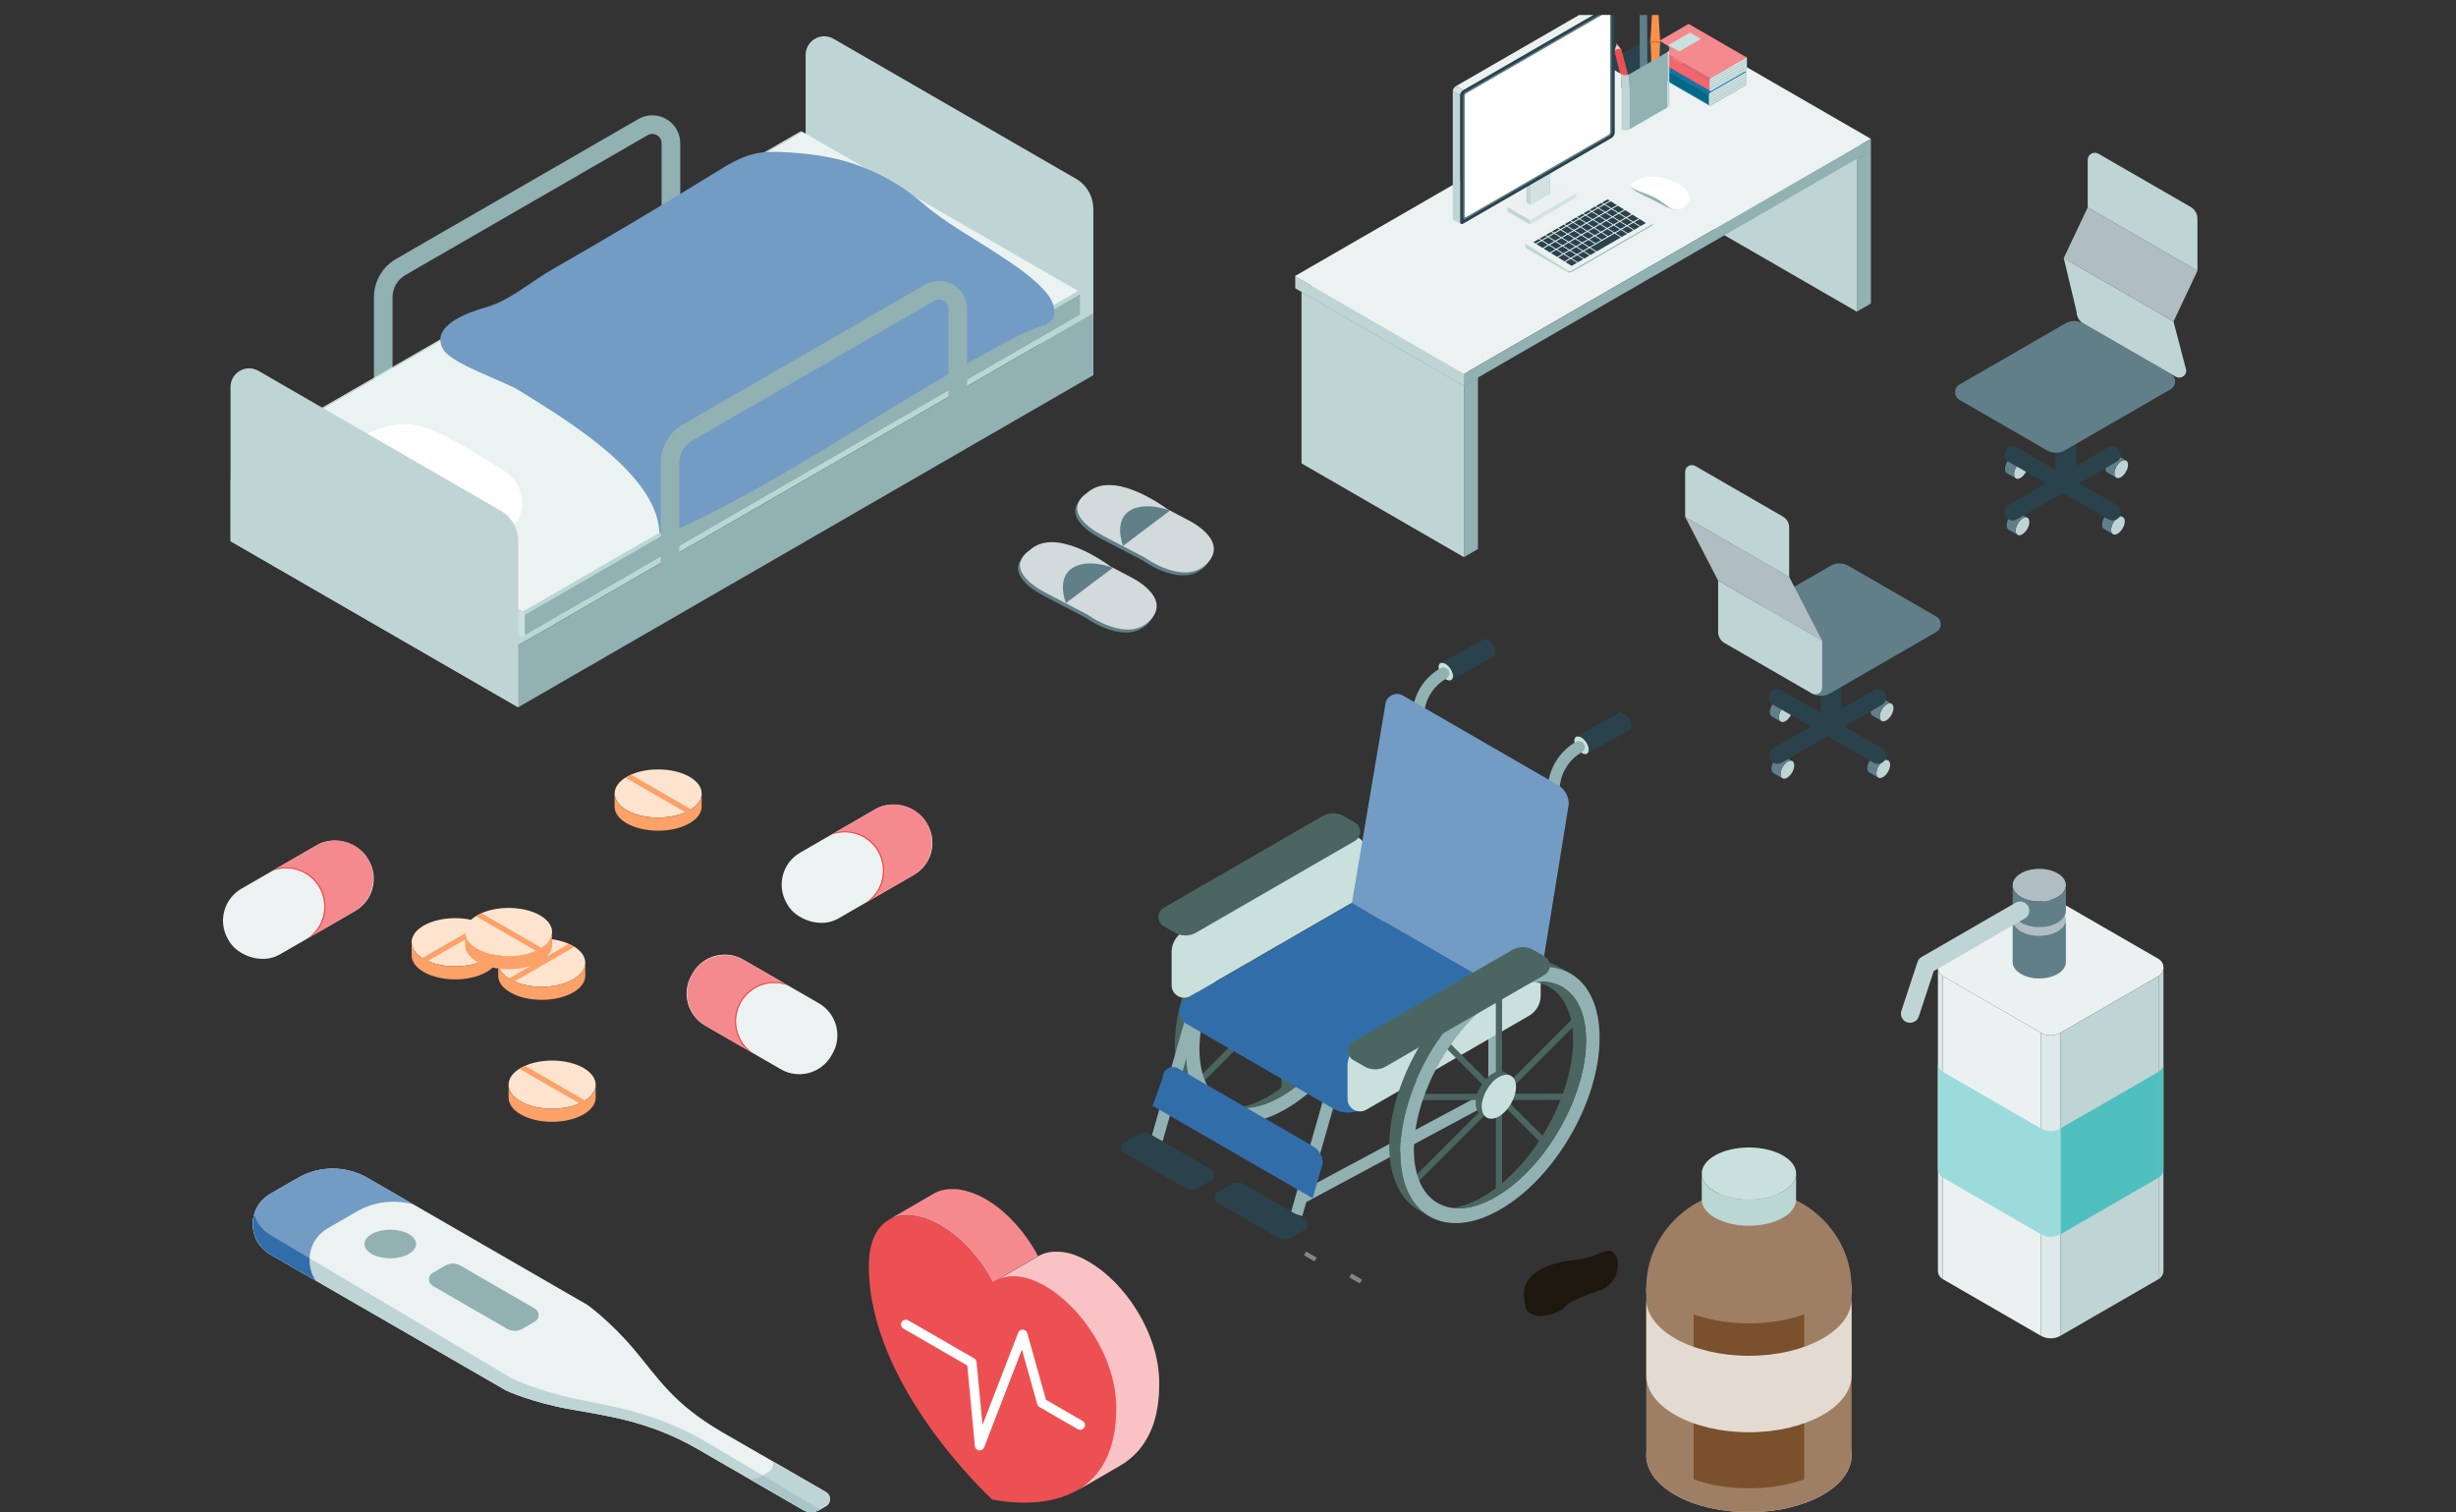 <?xml version="1.0" encoding="UTF-8"?><svg id="_レイヤー_2" xmlns="http://www.w3.org/2000/svg" width="466" height="286.9" xmlns:xlink="http://www.w3.org/1999/xlink" viewBox="0 0 466 286.9"><rect x="0" y="0" width="466" height="286.9" fill="#333333" stroke="none"/><defs><style>.cls-1{fill:none;}.cls-2{clip-path:url(#clippath);}.cls-3{fill:#f9c3c5;}.cls-4{fill:#f58a8e;}.cls-5{fill:#006786;}.cls-6{fill:#0369b1;}.cls-7{fill:#ebf3f2;}.cls-8{fill:#ebf1f1;}.cls-9{fill:#f2666c;}.cls-10{fill:#e3dad2;}.cls-11{fill:#fee4ce;}.cls-12{fill:#fff;}.cls-13{fill:#ecf2f2;}.cls-14{fill:#fca167;}.cls-15{fill:#ed5053;}.cls-16{fill:#ef444a;}.cls-17{fill:#e66200;}.cls-18{fill:#fc904b;}.cls-19{fill:#91b1b3;}.cls-20{fill:#729cc4;}.cls-21{fill:#848484;}.cls-22{fill:#9cdbdc;}.cls-23{fill:#9e7f64;}.cls-24{fill:#8cbcb5;}.cls-25{fill:#316ea9;}.cls-26{fill:#bad7d3;}.cls-27{fill:#d2dadc;}.cls-28{fill:#a8c7c1;}.cls-29{fill:#b0bec3;}.cls-30{fill:#bfd4d5;}.cls-31{fill:#a9c5c7;}.cls-32{fill:#dcebe9;}.cls-33{fill:#cae0dd;}.cls-34{fill:#d3e1e2;}.cls-35{fill:#e1d7d0;}.cls-36{fill:#dee9e9;}.cls-37{fill:#17786a;}.cls-38{fill:#1e170e;}.cls-39{fill:#2a424b;}.cls-40{fill:#4b6561;}.cls-41{fill:#617f88;}.cls-42{fill:#5da196;}.cls-43{fill:#4fbfc0;}.cls-44{fill:#7b502c;}</style><clipPath id="clippath"><rect class="cls-1" x="0" y="2.84" width="466" height="284"/></clipPath></defs><g id="_デザイン"><path class="cls-38" d="m289.16,246.17c.21,1.71.39,2,.48,2.4,0,0,1.11,1.36,3.16,1.11,2.04-.24,3.72-1.25,3.98-1.61.9-1.32,5.56-2.84,6.87-3.27,1.3-.43,2.4-1.73,2.74-2.39.49-.99,1.18-3.45-.37-4.83-1.1-.99-3.45,1.09-6.39,1.36-7.43.66-10.92,3.44-10.47,7.23Z"/><rect class="cls-21" x="248.2" y="237.22" width=".84" height="2.3" transform="translate(-82.02 334.86) rotate(-60.06)"/><rect class="cls-21" x="256.81" y="241.43" width=".84" height="2.3" transform="translate(-81.42 344.22) rotate(-60.03)"/><g class="cls-2"><g><path class="cls-19" d="m72.72,82.87c-.98,0-1.77-.79-1.77-1.77v-24.7c0-2.99,1.61-5.78,4.2-7.27l45.97-26.54c1.66-.96,3.64-.96,5.3,0,1.66.96,2.65,2.68,2.65,4.59v22.4c0,.98-.79,1.77-1.77,1.77s-1.77-.79-1.77-1.77v-22.4c0-.92-.62-1.38-.88-1.53-.27-.15-.97-.46-1.77,0l-45.97,26.54c-1.5.87-2.43,2.48-2.43,4.21v24.7c0,.98-.79,1.77-1.77,1.77Z"/><path class="cls-30" d="m207.44,39.64c0-2.37-1.26-4.56-3.31-5.74l-45.97-26.54c-2.36-1.36-5.3.34-5.3,3.06v29.25l54.59,31.52v-31.55Z"/><g><polygon class="cls-26" points="43.76 90.93 98.32 122.43 207.44 59.43 152.88 27.93 43.76 90.93"/><polygon class="cls-19" points="98.32 122.43 207.44 59.43 207.44 71.19 98.32 134.19 98.32 122.43"/><polygon class="cls-33" points="43.76 90.93 98.32 122.43 98.32 134.19 43.76 102.69 43.76 90.93"/></g><g><path class="cls-33" d="m99.22,116.02l-52.34-30.22c-.26-.15-.59.04-.59.34v3.9c0,.26.14.5.37.63l52.34,30.22c.26.15.59-.04.59-.34v-3.9c0-.26-.14-.5-.37-.63Z"/><path class="cls-32" d="m46.88,85.79l105.33-60.81c-.13-.07-.28-.07-.39,0l-105.33,60.81c.11-.07.26-.07.39,0Z"/><polygon class="cls-19" points="99.58 116.64 204.91 55.83 204.91 59.73 99.58 120.54 99.58 116.64"/><path class="cls-26" d="m99.58,120.54c0,.15-.08.27-.2.34l105.33-60.81c.12-.07.2-.19.2-.34l-105.33,60.81"/><path class="cls-26" d="m99.58,116.64l105.33-60.81c0-.26-.14-.5-.37-.63l-105.33,60.82c.23.12.37.37.37.63Z"/><polygon class="cls-7" points="204.54 55.2 99.22 116.01 46.88 85.79 152.21 24.98 204.54 55.2"/></g><path class="cls-20" d="m113.65,84.36c6.1,4.91,11.3,10.71,11.45,16.75,1.71.11,3.03-.51,4.6-1.24,13.08-6.1,25.31-13.8,37.61-21.32,6.21-3.8,12.45-7.56,18.84-11.06,3.1-1.7,6.24-3.51,9.49-4.92,2.23-.97,5.03-.94,4.31-4.33-.3-1.4-1.23-2.57-2.22-3.6-2.35-2.42-5.18-4.31-8-6.17-4.87-3.23-10.39-6.18-14.79-10.02-3.76-3.28-8.36-5.84-13.15-7.43-3.93-1.31-8.08-1.84-12.21-2.11-2.18-.14-4.4-.21-6.53.29-2.61.62-4.93,2.05-7.21,3.46-10.27,6.33-20.65,12.5-31.13,18.5-4.01,2.3-7.85,5.77-12.32,7.08-3.37.98-10.82,3.44-8.34,7.98,1.54,2.82,11.54,6.04,14.52,7.9,3.95,2.48,9.85,6.03,15.08,10.24Z"/><path class="cls-19" d="m127.14,114.28c-.98,0-1.77-.79-1.77-1.77v-24.7c0-2.99,1.61-5.78,4.2-7.27l45.97-26.54c1.66-.96,3.64-.96,5.3,0,1.66.96,2.65,2.68,2.65,4.59v22.4c0,.98-.79,1.77-1.77,1.77s-1.77-.79-1.77-1.77v-22.4c0-.92-.62-1.38-.88-1.53-.27-.15-.97-.46-1.77,0l-45.97,26.54c-1.5.87-2.43,2.48-2.43,4.21v24.7c0,.98-.79,1.77-1.77,1.77Z"/><path class="cls-12" d="m81.42,103.37c-3.27-1.55-6.54-3.09-9.74-4.8-2.58-1.38-5.46-2.83-6.84-5.53-.28-.54-.53-1.1-.68-1.68-1.76-6.72,7.92-11.27,13.22-10.89,3.29.23,6.31,1.8,9.19,3.41,3,1.67,5.95,3.46,8.85,5.29,2.31,1.46,3.57,3.65,3.64,6.42.08,3.39-3.06,5.93-5.67,7.66-1.21.8-2.49,1.54-3.9,1.89-2.75.69-5.63-.61-8.07-1.76Z"/><path class="cls-30" d="m98.32,102.64c0-2.37-1.26-4.56-3.31-5.74l-45.97-26.54c-2.36-1.36-5.3.34-5.3,3.06v29.25l54.59,31.52v-31.55Z"/></g><g><g><path class="cls-41" d="m214.23,110.09l-3.86-2.03c-1.83-1.34-10.68-7.39-15.35-3.12h0c-.23.15-.44.32-.64.5-3.2,2.99.57,5.99,3.71,7.63l7.88,4.11s7.86,5.76,12.09.85c3.08-3.57-1.44-6.7-3.83-7.95Z"/><path class="cls-27" d="m214.6,109.52l-3.86-2.03c-1.83-1.34-10.68-7.39-15.35-3.12h0c-.23.15-.44.32-.64.5-3.2,2.99.57,5.99,3.71,7.63l7.88,4.11s7.86,5.76,12.09.85c3.08-3.57-1.44-6.7-3.83-7.95Z"/><path class="cls-41" d="m202.24,114.42s-1.84-4.59,1.15-6.6c2.99-2.01,7.76-.1,7.76-.1"/></g><g><path class="cls-41" d="m225.08,99.24l-3.86-2.03c-1.83-1.34-10.68-7.39-15.35-3.12h0c-.23.15-.44.32-.64.5-3.2,2.99.57,5.99,3.71,7.63l7.88,4.11s7.86,5.76,12.09.85c3.08-3.57-1.44-6.7-3.83-7.95Z"/><path class="cls-27" d="m225.45,98.68l-3.86-2.03c-1.83-1.34-10.68-7.39-15.35-3.12h0c-.23.15-.44.32-.64.5-3.2,2.99.57,5.99,3.71,7.63l7.88,4.11s7.86,5.76,12.09.85c3.08-3.57-1.44-6.7-3.83-7.95Z"/><path class="cls-41" d="m213.09,103.57s-1.84-4.59,1.15-6.6c2.99-2.01,7.76-.1,7.76-.1"/></g></g><g><path class="cls-4" d="m179.75,233.37c.06.04.12.09.18.13.15.11.3.21.46.33.09.07.18.14.27.2.13.1.25.19.38.3.1.08.21.17.31.25.11.09.23.19.34.29.12.11.25.22.37.33.1.09.2.18.3.27.17.16.35.33.52.49.07.06.13.12.2.19.03.03.06.06.08.08.17.17.33.34.5.52.04.05.09.09.13.14.15.16.29.32.44.49.05.06.11.12.16.18.19.22.39.45.58.68.03.03.05.07.08.1.16.19.31.39.47.59.06.07.11.15.17.22.13.17.26.35.39.53.05.07.1.14.15.21.17.24.35.49.52.75.01.02.03.04.04.06.16.23.31.47.46.71.05.08.1.16.15.24.12.19.24.39.35.59.05.08.1.16.14.24.16.27.31.55.46.83l8.61-5c-.15-.28-.31-.56-.46-.83-.05-.08-.09-.16-.14-.24-.12-.2-.23-.4-.35-.59-.05-.08-.1-.16-.15-.24-.15-.24-.3-.48-.46-.71-.01-.02-.03-.04-.04-.06-.17-.25-.34-.5-.52-.75-.05-.07-.1-.14-.15-.21-.13-.18-.26-.35-.39-.53-.06-.07-.11-.15-.17-.22-.16-.2-.31-.4-.47-.59-.03-.03-.05-.07-.08-.1,0,0-.01-.01-.02-.02-.19-.23-.37-.45-.56-.66-.05-.06-.11-.12-.16-.18-.11-.13-.23-.26-.34-.38-.03-.03-.06-.07-.1-.1-.04-.05-.09-.1-.13-.14-.17-.18-.33-.35-.5-.52-.03-.03-.06-.06-.08-.09-.01-.01-.02-.02-.03-.03-.05-.05-.11-.1-.16-.15-.17-.17-.35-.33-.52-.5-.02-.02-.05-.04-.07-.07-.08-.07-.16-.14-.23-.21-.12-.11-.25-.22-.37-.33-.03-.03-.06-.05-.09-.08-.08-.07-.17-.14-.25-.21-.1-.09-.21-.17-.31-.25-.03-.02-.06-.05-.08-.07-.1-.08-.2-.15-.3-.23-.09-.07-.18-.14-.27-.2-.02-.02-.04-.03-.06-.05-.13-.1-.26-.19-.39-.28-.06-.04-.12-.09-.19-.13,0,0-.02-.01-.03-.02-.2-.13-.39-.27-.59-.39,0,0-.01,0-.02-.01-.04-.03-.09-.05-.13-.08-.14-.09-.28-.18-.43-.26-.04-.03-.09-.05-.13-.08-.15-.09-.29-.17-.44-.25-.05-.02-.09-.05-.14-.07-.08-.04-.16-.08-.24-.12-.07-.03-.13-.07-.2-.1-.07-.03-.14-.06-.21-.1-.08-.04-.16-.08-.24-.11-.04-.02-.08-.04-.13-.06-.1-.04-.19-.08-.29-.12-.07-.03-.14-.06-.21-.09-.02,0-.04-.02-.07-.03-.15-.06-.31-.12-.46-.17-.03-.01-.07-.03-.1-.04,0,0,0,0-.01,0-.19-.07-.39-.13-.58-.19-.01,0-.02,0-.03,0-.06-.02-.13-.04-.19-.05-.12-.03-.24-.07-.35-.1-.02,0-.05-.01-.07-.02-.09-.02-.17-.04-.26-.06-.09-.02-.18-.04-.27-.06-.03,0-.06,0-.1-.02-.09-.02-.19-.03-.28-.05-.08-.01-.15-.03-.23-.04-.04,0-.07,0-.11-.01-.11-.01-.21-.02-.32-.03-.07,0-.14-.02-.21-.02-.03,0-.06,0-.1,0-.12,0-.24,0-.37-.01-.07,0-.13,0-.2,0-.04,0-.07,0-.11,0-.03,0-.07,0-.1,0-.16,0-.33.01-.49.03-.01,0-.02,0-.03,0-.03,0-.05,0-.08,0-.15.02-.3.04-.45.06-.04,0-.08.01-.12.02-.03,0-.06,0-.09.02-.1.02-.2.05-.31.07-.05.01-.09.02-.14.03-.16.04-.33.09-.49.15,0,0,0,0-.01,0-.12.04-.24.09-.35.14-.06.02-.12.05-.17.07-.17.08-.34.17-.5.26l-8.61,5c.16-.1.33-.18.5-.26.06-.03.12-.05.18-.07.12-.05.23-.1.35-.14.16-.06.33-.11.5-.16.05-.01.09-.02.14-.03.13-.03.26-.06.39-.09.04,0,.08-.01.12-.02.15-.02.3-.05.45-.06.03,0,.05,0,.08,0,.17-.02.34-.03.52-.03.03,0,.07,0,.1,0,.1,0,.2,0,.31,0,.12,0,.24,0,.37.01.1,0,.2.02.3.02.11,0,.21.02.32.03.11.01.22.03.33.05.09.01.19.03.28.05.12.02.24.05.36.08.09.02.17.04.26.06.14.03.29.07.43.11.06.02.13.03.19.05.21.06.41.13.62.2.03.01.07.03.1.04.18.06.35.13.53.2.07.03.14.06.21.09.14.06.28.12.42.18.08.04.16.07.24.11.13.06.27.13.4.2.08.04.16.08.24.12.19.1.38.21.58.32.19.11.37.22.56.34.04.03.09.05.13.08.21.13.42.28.64.42Z"/><path class="cls-3" d="m219.94,262.63s0-.05,0-.07c0-.23,0-.46,0-.69,0-.04,0-.08,0-.13,0-.09,0-.19-.01-.28,0-.11,0-.22-.02-.33,0-.08-.01-.16-.02-.24,0-.09-.01-.19-.02-.28,0-.06,0-.13-.02-.19-.01-.14-.03-.28-.05-.43,0-.07-.01-.14-.02-.21,0-.02,0-.05,0-.07-.03-.24-.06-.47-.1-.71,0-.01,0-.03,0-.04,0-.06-.02-.11-.03-.17-.03-.17-.05-.33-.09-.49,0-.05-.02-.1-.03-.15-.02-.1-.04-.19-.06-.29-.02-.1-.04-.19-.06-.29-.02-.09-.04-.17-.06-.26-.02-.1-.05-.2-.07-.3-.01-.06-.03-.12-.04-.17-.03-.12-.06-.23-.09-.35-.03-.11-.06-.22-.09-.32,0-.04-.02-.07-.03-.11-.04-.14-.09-.29-.13-.43-.03-.1-.06-.2-.09-.31,0-.02-.01-.04-.02-.06-.04-.12-.08-.24-.12-.36-.05-.15-.1-.31-.16-.46,0-.02-.01-.04-.02-.06-.03-.08-.06-.17-.1-.25-.07-.2-.15-.41-.23-.61-.01-.04-.03-.07-.04-.11-.03-.07-.06-.13-.08-.19-.1-.25-.21-.5-.31-.74-.03-.06-.05-.12-.08-.18-.03-.06-.06-.12-.08-.18-.05-.11-.1-.22-.16-.33-.07-.15-.15-.31-.22-.46-.05-.11-.11-.22-.16-.33-.03-.06-.06-.12-.09-.18-.05-.09-.09-.18-.14-.27-.06-.11-.12-.23-.18-.34-.08-.15-.16-.29-.24-.44-.06-.11-.12-.22-.19-.33-.09-.15-.17-.29-.26-.44-.06-.1-.12-.21-.19-.31-.1-.16-.19-.31-.29-.46-.06-.09-.11-.18-.17-.27-.12-.18-.24-.36-.36-.54-.04-.06-.08-.12-.12-.18-.16-.24-.33-.47-.5-.7-.04-.06-.08-.11-.13-.17-.13-.17-.26-.34-.39-.51-.06-.08-.13-.16-.2-.25-.09-.12-.19-.24-.28-.35-.02-.02-.03-.04-.05-.06-.08-.1-.17-.2-.26-.3-.1-.12-.2-.23-.3-.35-.09-.1-.18-.2-.26-.3-.08-.09-.15-.18-.23-.26-.03-.03-.05-.06-.08-.09-.05-.06-.11-.11-.16-.17-.13-.14-.26-.27-.38-.4-.06-.06-.11-.12-.17-.17-.04-.04-.07-.07-.11-.11-.05-.04-.09-.09-.14-.13-.18-.17-.36-.34-.54-.51-.04-.04-.09-.08-.13-.13-.03-.03-.07-.06-.1-.09-.15-.13-.3-.27-.45-.39-.06-.05-.11-.1-.17-.15-.02-.02-.04-.03-.06-.05-.14-.12-.29-.24-.43-.35-.06-.05-.13-.11-.19-.16-.01,0-.02-.02-.03-.02-.14-.11-.27-.21-.41-.31-.07-.05-.14-.11-.22-.16,0,0-.01,0-.02-.01-.09-.06-.17-.12-.26-.19-.11-.08-.22-.16-.34-.24,0,0-.02-.01-.03-.02-.08-.05-.16-.1-.24-.16-.11-.08-.23-.15-.34-.22-.01,0-.03-.02-.04-.03-.08-.05-.16-.1-.24-.14-.1-.06-.2-.13-.31-.19-.05-.03-.09-.05-.14-.08-.15-.08-.29-.17-.44-.25-.04-.02-.07-.04-.11-.06-.08-.04-.16-.08-.24-.13-.07-.04-.14-.07-.21-.11-.05-.03-.1-.05-.16-.07-.08-.04-.16-.08-.24-.11-.05-.02-.11-.05-.16-.07-.07-.03-.14-.06-.21-.09-.08-.03-.16-.07-.23-.1-.04-.01-.07-.03-.11-.05-.09-.04-.19-.07-.28-.11-.07-.03-.14-.05-.21-.08-.02,0-.04-.02-.06-.02-.14-.05-.28-.1-.43-.14-.04-.01-.07-.02-.11-.04,0,0,0,0-.01,0-.18-.06-.37-.11-.55-.15,0,0-.02,0-.03,0-.06-.01-.12-.03-.18-.04-.12-.03-.24-.06-.35-.08-.02,0-.04,0-.06,0-.08-.02-.16-.03-.25-.04-.09-.01-.18-.03-.27-.04-.03,0-.05,0-.07,0-.1-.01-.19-.02-.28-.03-.08,0-.16-.02-.23-.02-.03,0-.05,0-.08,0-.11,0-.22,0-.33-.01-.07,0-.14,0-.21,0-.03,0-.06,0-.09,0-.03,0-.06,0-.09,0-.16,0-.32.01-.48.03-.01,0-.02,0-.03,0-.02,0-.05,0-.07,0-.15.02-.3.04-.44.06-.04,0-.08.01-.11.02-.03,0-.06,0-.08.01-.11.02-.23.05-.34.08-.03,0-.07.01-.1.02-.16.04-.31.09-.46.14,0,0-.02,0-.03.01-.12.04-.24.09-.36.15-.06.03-.12.05-.18.07-.18.08-.35.17-.52.27l-8.61,5c.17-.1.34-.19.52-.27.06-.03.12-.05.18-.07.12-.05.24-.1.36-.15.16-.06.33-.11.49-.15.03,0,.07-.01.1-.02.14-.04.28-.07.42-.09.04,0,.08-.01.11-.02.15-.02.29-.05.44-.06.02,0,.05,0,.07,0,.17-.02.34-.02.51-.03.03,0,.06,0,.09,0,.1,0,.2,0,.3,0,.11,0,.22,0,.33.01.1,0,.21.02.31.03.09,0,.19.02.28.03.11.01.23.03.34.05.08.01.16.03.25.04.14.03.27.06.41.09.06.01.12.03.18.04.2.05.39.1.59.16.04.01.07.02.11.04.16.05.32.1.48.16.07.02.14.05.21.08.13.05.26.1.39.15.08.03.15.06.23.1.12.05.25.11.37.16.08.04.16.07.24.11.12.06.24.12.37.18.08.04.16.08.24.13.18.1.37.2.55.3.15.09.3.18.44.27.08.05.16.09.23.14.13.08.26.17.39.25.08.05.16.1.23.15.12.08.25.17.37.26.09.06.17.12.26.18.08.06.16.12.24.18.14.1.27.2.41.31.08.06.15.12.23.18.14.12.29.23.43.35.08.07.15.13.23.2.15.13.3.26.45.39.08.07.15.14.23.21.18.17.36.34.54.51.08.08.16.16.24.24.06.06.11.12.17.17.13.13.26.26.38.4.05.06.11.11.16.17.11.11.21.23.31.35.09.1.18.2.26.3.1.12.2.23.3.35.09.1.17.2.26.3.11.14.22.27.33.41.07.08.13.16.2.25.13.17.26.34.39.51.04.06.08.11.13.17.17.23.34.46.5.7.04.06.08.12.12.18.12.18.24.36.36.54.06.09.12.18.17.27.1.15.2.31.29.46.06.1.12.2.19.31.09.15.18.29.26.44.06.11.12.22.19.33.08.15.16.29.24.44.06.11.12.23.18.34.08.15.15.29.23.44.06.11.11.22.16.33.07.15.15.3.22.46.05.11.1.22.16.33.05.12.11.24.16.36.11.25.21.49.31.74.04.1.08.2.12.3.08.2.15.4.23.61.04.11.08.21.12.32.05.15.1.31.16.46.05.14.09.28.14.42.03.1.06.2.09.31.05.18.11.36.16.53.03.11.06.22.09.32.05.18.09.35.14.53.02.1.05.2.07.29.04.18.08.36.12.55.02.1.04.19.06.29.04.22.08.43.12.65,0,.06.02.11.03.17.04.27.08.55.12.82,0,.07.02.14.02.21.02.21.04.41.06.62,0,.09.02.19.02.28.01.19.03.38.03.57,0,.09,0,.19.01.28,0,.27.02.55.02.82,0,.05,0,.11,0,.16,0,.33-.01.65-.02.97,0,.08,0,.16,0,.24-.02.34-.04.67-.06,1-.02.21-.04.43-.06.63,0,.03,0,.06-.01.09-.02.18-.04.36-.06.54-.01.08-.02.16-.03.23-.02.14-.04.27-.06.4-.01.08-.03.16-.04.24-.02.13-.04.26-.07.39-.01.08-.03.15-.04.23-.03.14-.06.27-.08.41-.01.06-.03.12-.04.19-.02.1-.05.2-.07.3-.03.11-.05.21-.08.32-.03.1-.05.19-.08.29-.03.1-.06.2-.08.3-.03.09-.05.17-.08.26-.03.11-.07.22-.1.32-.03.09-.06.17-.09.26-.04.1-.07.21-.11.31-.02.06-.05.12-.07.18-.06.17-.13.33-.2.49-.03.06-.05.12-.08.19-.08.19-.16.37-.25.55-.01.02-.02.04-.03.06-.12.25-.25.5-.39.74-.02.04-.04.08-.07.12-.13.23-.26.45-.4.67-.03.04-.05.08-.08.12-.14.21-.28.42-.43.62-.02.02-.03.04-.05.06-.14.19-.29.38-.44.55-.02.03-.04.05-.06.08-.15.18-.31.36-.47.53-.03.03-.06.07-.1.1-.16.17-.32.33-.49.49-.03.02-.05.05-.08.07-.17.15-.33.3-.5.44-.01.01-.03.03-.04.04-.18.15-.36.29-.54.42-.03.03-.07.05-.1.08-.18.13-.36.26-.54.38-.03.02-.07.04-.1.06-.19.12-.38.24-.58.36l8.61-5c.2-.11.39-.23.58-.36.03-.02.07-.04.1-.06.18-.12.36-.25.54-.38.03-.03.07-.05.1-.08.18-.14.36-.28.54-.42.01-.01.03-.03.04-.04.17-.14.34-.29.5-.44.03-.02.05-.05.08-.07.17-.16.33-.32.49-.49.03-.03.06-.07.1-.1.16-.17.32-.35.47-.53.02-.02.04-.05.06-.08.15-.18.3-.36.44-.56.02-.02.03-.04.05-.06.15-.2.29-.41.43-.62.01-.02.03-.04.05-.07.01-.02.02-.04.03-.06.14-.22.27-.44.4-.67.02-.04.04-.08.07-.12.13-.24.26-.48.39-.74,0,0,0,0,0,0,0-.02.02-.04.03-.06.09-.18.17-.36.25-.54.03-.06.05-.12.08-.19.07-.16.13-.33.2-.49.01-.04.03-.08.05-.11,0-.02.01-.04.02-.06.04-.1.07-.2.11-.3.03-.09.06-.17.09-.26.03-.1.07-.21.1-.32.02-.07.05-.14.07-.22,0-.02,0-.03.01-.05.03-.1.06-.2.08-.3.03-.1.05-.19.08-.29.03-.1.05-.21.08-.31.02-.09.04-.17.06-.26,0-.02,0-.03.01-.05.01-.06.03-.12.04-.19.03-.13.06-.27.08-.41.01-.07.03-.15.04-.23.01-.07.03-.14.04-.22,0-.06.02-.11.03-.17.01-.08.03-.16.04-.24.02-.13.04-.27.06-.4.01-.08.02-.16.03-.24,0-.03,0-.06.01-.1.02-.15.03-.29.05-.44,0-.03,0-.06.01-.09.02-.19.04-.39.06-.59,0-.01,0-.03,0-.04.03-.33.05-.66.06-1,0-.03,0-.06,0-.1,0-.05,0-.09,0-.14.01-.32.02-.64.02-.97,0-.03,0-.06,0-.09Z"/><path class="cls-15" d="m198.32,244.01c6.82,3.93,13.5,13.51,13.48,23.24-.06,22.36-22.38,17.48-23.56,17.23-1.17-1.1-23.45-21.97-23.38-44.33.03-9.73,6.75-11.57,13.57-7.63,3.61,2.09,7.25,5.79,9.94,10.8,2.7-1.9,6.35-1.4,9.96.68Z"/><path class="cls-12" d="m185.88,275.18s-.08,0-.12,0c-.42-.06-.74-.39-.78-.81l-1.45-15.3-12.12-7c-.43-.25-.58-.8-.33-1.24.25-.43.8-.58,1.24-.33l12.52,7.23c.25.15.42.41.45.7l1.13,11.94,6.77-17.52c.14-.36.5-.6.89-.58.39.02.72.28.83.66l3.55,12.65,6.95,4.01c.43.25.58.8.33,1.24-.25.43-.8.58-1.24.33l-7.27-4.2c-.2-.12-.36-.31-.42-.54l-2.91-10.38-7.17,18.56c-.14.35-.47.58-.84.58Z"/></g><g><path class="cls-8" d="m390.98,195.92l18.57-10.72c1.26-.73,1.26-2.54,0-3.27l-18.57-10.72c-1.17-.67-2.6-.67-3.77,0l-18.57,10.72c-1.26.73-1.26,2.54,0,3.27l18.57,10.72c1.17.67,2.6.67,3.77,0Z"/><polygon class="cls-8" points="387.21 195.92 368.64 185.2 368.64 242.7 387.21 253.42 387.21 195.92"/><polygon class="cls-30" points="390.98 195.92 409.55 185.2 409.55 242.7 390.98 253.42 390.98 195.92"/><path class="cls-36" d="m368.64,242.7c-.63-.36-.94-1-.94-1.63v-57.51c0,.64.31,1.28.94,1.64v57.5Z"/><path class="cls-30" d="m409.55,242.7c.63-.36.94-1,.94-1.63v-57.51c0,.64-.31,1.28-.94,1.64v57.5Z"/><path class="cls-36" d="m390.98,253.42v-57.5c-1.17.67-2.6.67-3.77,0v57.5c1.17.67,2.6.67,3.77,0Z"/><polygon class="cls-22" points="387.21 214.08 368.64 203.36 368.64 223.44 387.21 234.16 387.21 214.08"/><polygon class="cls-43" points="390.98 214.08 409.55 203.36 409.55 223.44 390.98 234.16 390.98 214.08"/><path class="cls-22" d="m368.64,223.44c-.63-.36-.94-1-.94-1.63v-20.09c0,.64.31,1.28.94,1.64v20.08Z"/><path class="cls-43" d="m409.55,223.44c.63-.36.94-1,.94-1.63v-20.09c0,.64-.31,1.28-.94,1.64v20.08Z"/><path class="cls-22" d="m390.98,234.16v-20.08c-1.17.67-2.6.67-3.77,0v20.08c1.17.67,2.6.67,3.77,0Z"/><g><ellipse class="cls-29" cx="386.93" cy="174.43" rx="5.05" ry="3.1"/><path class="cls-41" d="m391.98,182.54v-8.11c0,1.71-2.26,3.1-5.05,3.1s-5.05-1.39-5.05-3.1v8.11c0,1.71,2.26,3.1,5.05,3.1s5.05-1.39,5.05-3.1Z"/><ellipse class="cls-29" cx="386.93" cy="167.94" rx="5.05" ry="3.1"/><path class="cls-41" d="m391.98,172.8v-4.86c0,1.71-2.26,3.1-5.05,3.1s-5.05-1.39-5.05-3.1v4.86c0,1.71,2.26,3.1,5.05,3.1s5.05-1.39,5.05-3.1Z"/><path class="cls-30" d="m362.41,194.06c-.18,0-.36-.03-.54-.09-.91-.3-1.4-1.28-1.1-2.19l3.05-9.25c.13-.4.41-.75.78-.96l17.84-10.3c.83-.48,1.89-.19,2.37.63.48.83.19,1.89-.63,2.37l-17.27,9.97-2.84,8.62c-.24.73-.92,1.19-1.65,1.19Z"/></g></g><g><g><path class="cls-33" d="m275.4,128.99c.48-.33.39-1.3-.2-2.17-.59-.87-1.46-1.31-1.94-.98-.48.33-.39,1.3.2,2.17.59.87,1.46,1.31,1.94.98Z"/><path class="cls-39" d="m281.32,121.37l-8.05,4.48c.48-.33,1.35.11,1.94.98.59.87.68,1.84.2,2.17l8.05-4.48c.48-.33.39-1.3-.2-2.17-.59-.87-1.46-1.31-1.94-.98Z"/><path class="cls-33" d="m301.17,142.96c.48-.33.39-1.3-.2-2.17-.59-.87-1.46-1.31-1.94-.98-.48.33-.39,1.3.2,2.17.59.87,1.46,1.31,1.94.98Z"/><path class="cls-39" d="m307.08,135.33l-8.05,4.48c.48-.33,1.35.11,1.94.98.59.87.68,1.84.2,2.17l8.05-4.48c.48-.33.39-1.3-.2-2.17-.59-.87-1.46-1.31-1.94-.98Z"/><g><path class="cls-40" d="m243.72,207.14c-.32,0-.59-.26-.59-.59v-37.82c0-.32.26-.59.59-.59s.59.26.59.59v37.82c0,.32-.26.59-.59.59Z"/><path class="cls-40" d="m227.59,205.74c-.15,0-.3-.06-.42-.17-.23-.23-.23-.6,0-.83l30.48-30.48c.23-.23.6-.23.83,0,.23.23.23.6,0,.83l-30.48,30.48c-.11.11-.26.17-.42.17Z"/><path class="cls-40" d="m227.55,189.68c-.32,0-.59-.26-.59-.59,0-.32.26-.59.59-.59l28.93-.05h0c.32,0,.59.26.59.59,0,.32-.26.59-.59.59l-28.93.05h0Z"/><path class="cls-40" d="m252.2,198.09c-.15,0-.3-.06-.42-.17l-20.6-20.6c-.23-.23-.23-.6,0-.83.23-.23.6-.23.83,0l20.6,20.6c.23.23.23.6,0,.83-.11.11-.26.17-.42.17Z"/><path class="cls-40" d="m240.25,192.32l1.18.68c-.58-.34-.95-1.06-.95-2.08,0-2.06,1.44-4.57,3.24-5.61.9-.52,1.71-.57,2.3-.23l-1.18-.68c-.59-.34-1.4-.29-2.3.23-1.79,1.04-3.24,3.55-3.24,5.61,0,1.03.37,1.75.95,2.08Z"/><path class="cls-33" d="m246.97,187.16c0,2.06-1.44,4.57-3.24,5.61-1.79,1.04-3.25.2-3.26-1.86,0-2.06,1.44-4.57,3.24-5.61,1.79-1.04,3.25-.2,3.26,1.86Z"/><path class="cls-40" d="m228.44,210.52l2.11,1.22c-3.4-1.97-5.51-6.16-5.53-12.13-.03-12,8.4-26.61,18.84-32.63,5.23-3.02,9.97-3.31,13.41-1.34l-2.12-1.22c-3.43-1.97-8.17-1.68-13.4,1.34-10.44,6.03-18.87,20.64-18.84,32.63.02,5.97,2.13,10.16,5.53,12.13Z"/><path class="cls-19" d="m262.82,177.78c.03,12-8.4,26.61-18.84,32.63-10.44,6.03-18.93,1.19-18.96-10.81-.03-12,8.4-26.61,18.84-32.63,10.44-6.03,18.93-1.19,18.96,10.81Zm-17.55-8.72c-8.99,4.83-16.88,17.54-17.63,28.39-.75,10.84,5.93,15.72,14.92,10.88,8.99-4.83,16.88-17.54,17.63-28.39.75-10.84-5.94-15.72-14.92-10.88Z"/><path class="cls-40" d="m250.52,167.28c4.77.66,7.72,5.27,7.21,12.67-.75,10.84-8.64,23.55-17.63,28.39-1.86,1-3.63,1.58-5.25,1.78,2.23.31,4.85-.24,7.71-1.78,8.99-4.83,16.88-17.54,17.63-28.39.59-8.6-3.49-13.43-9.68-12.67Z"/></g><path class="cls-33" d="m224.53,176.75l30.86-17.82c1.58-.91,3.56.23,3.56,2.06v6.32c0,1.59-.85,3.06-2.23,3.85l-30.86,17.82c-1.58.91-3.56-.23-3.56-2.06v-6.32c0-1.59.85-3.06,2.23-3.85Z"/><rect class="cls-19" x="237.1" y="217.48" width="24.61" height="2.26" transform="translate(-29.4 398.22) rotate(-74.03)"/><path class="cls-19" d="m291.7,169.4c-.06,0-.12,0-.18-.01-.61-.1-1.03-.68-.93-1.29l3.21-19.81c.52-3.18,2.42-5.93,5.21-7.53.54-.31,1.23-.12,1.54.42.31.54.12,1.23-.42,1.54-2.21,1.26-3.7,3.43-4.11,5.94l-3.21,19.81c-.09.55-.57.95-1.11.95Z"/><path class="cls-19" d="m265.98,155.43c-.06,0-.12,0-.18-.01-.61-.1-1.03-.68-.93-1.29l3.21-19.81c.52-3.18,2.42-5.93,5.21-7.53.54-.31,1.23-.12,1.54.42.31.54.12,1.23-.42,1.54-2.21,1.26-3.7,3.43-4.11,5.94l-3.21,19.81c-.09.55-.57.95-1.11.95Z"/><rect class="cls-19" x="210.6" y="203.24" width="24.61" height="2.26" transform="translate(-34.91 362.43) rotate(-74.03)"/><path class="cls-25" d="m225.2,189.42c-1.88,1.09-1.88,3.8,0,4.88l27.77,16.03c1.75,1.01,3.9,1.01,5.64,0l32.73-18.9-34.82-20.1-31.32,18.08Z"/><path class="cls-20" d="m295.54,148.91l-29.34-16.94c-1.5-.87-3.38.22-3.38,1.95l-6.31,37.4,34.84,20.11,6.31-38.87c0-1.51-.81-2.91-2.12-3.66Z"/><path class="cls-39" d="m227.24,225.43l2.62-1.51c.78-.45.78-1.58,0-2.03l-11.56-6.67c-.73-.42-1.62-.42-2.35,0l-2.62,1.51c-.78.45-.78,1.58,0,2.03l11.56,6.67c.73.42,1.62.42,2.35,0Z"/><path class="cls-40" d="m226.94,176.95l30.13-17.4c1.34-.78,1.34-2.72,0-3.49l-2.11-1.22c-1.25-.72-2.79-.72-4.03,0l-30.13,17.4c-1.34.78-1.34,2.72,0,3.49l2.11,1.22c1.25.72,2.79.72,4.03,0Z"/><rect class="cls-19" x="244.36" y="216.36" width="41.64" height="2.26" transform="translate(-71.33 151.29) rotate(-28.23)"/><rect class="cls-19" x="282.39" y="193.93" width="2.26" height="13.72"/><path class="cls-25" d="m249.14,217.48l-25.57-14.76c-1.31-.76-2.95.19-2.95,1.7l-1.91,5.39,30.36,17.53,1.91-6.67c0-1.32-.7-2.53-1.84-3.19Z"/><path class="cls-39" d="m244.94,234.88l2.62-1.51c.78-.45.78-1.58,0-2.03l-11.56-6.67c-.73-.42-1.62-.42-2.35,0l-2.62,1.51c-.78.45-.78,1.58,0,2.03l11.56,6.67c.73.42,1.62.42,2.35,0Z"/><path class="cls-33" d="m257.91,198.32l30.86-17.82c1.58-.91,3.56.23,3.56,2.06v6.32c0,1.59-.85,3.06-2.23,3.85l-30.86,17.82c-1.58.91-3.56-.23-3.56-2.06v-6.32c0-1.59.85-3.06,2.23-3.85Z"/><g><path class="cls-40" d="m284.41,226.2c-.32,0-.59-.26-.59-.59v-37.82c0-.32.26-.59.59-.59s.59.26.59.59v37.82c0,.32-.26.59-.59.59Z"/><path class="cls-40" d="m268.28,224.79c-.15,0-.3-.06-.42-.17-.23-.23-.23-.6,0-.83l30.48-30.48c.23-.23.6-.23.83,0,.23.23.23.6,0,.83l-30.48,30.48c-.11.11-.26.17-.42.17Z"/><path class="cls-40" d="m268.24,208.73c-.32,0-.59-.26-.59-.59,0-.32.26-.59.59-.59l28.93-.05h0c.32,0,.59.26.59.59,0,.32-.26.59-.59.59l-28.93.05h0Z"/><path class="cls-40" d="m292.9,217.14c-.15,0-.3-.06-.42-.17l-20.6-20.6c-.23-.23-.23-.6,0-.83.23-.23.6-.23.83,0l20.6,20.6c.23.23.23.6,0,.83-.11.11-.26.17-.42.17Z"/><path class="cls-40" d="m280.94,211.37l1.18.68c-.58-.34-.95-1.06-.95-2.08,0-2.06,1.44-4.57,3.24-5.61.9-.52,1.71-.57,2.3-.23l-1.18-.68c-.59-.34-1.4-.29-2.3.23-1.79,1.04-3.24,3.55-3.24,5.61,0,1.03.37,1.75.95,2.08Z"/><ellipse class="cls-33" cx="284.41" cy="208.09" rx="4.58" ry="2.65" transform="translate(-38.41 349.44) rotate(-59.84)"/><path class="cls-40" d="m269.13,229.58l2.11,1.22c-3.4-1.97-5.51-6.16-5.53-12.13-.03-12,8.4-26.61,18.84-32.63,5.23-3.02,9.97-3.31,13.41-1.34l-2.12-1.22c-3.43-1.97-8.17-1.68-13.4,1.34-10.44,6.03-18.87,20.64-18.84,32.63.02,5.97,2.13,10.16,5.53,12.13Z"/><path class="cls-19" d="m303.51,196.84c.03,12-8.4,26.61-18.84,32.63-10.44,6.03-18.93,1.19-18.96-10.81-.03-12,8.4-26.61,18.84-32.63,10.44-6.03,18.93-1.19,18.96,10.81Zm-17.55-8.72c-8.99,4.83-16.88,17.54-17.63,28.39-.75,10.84,5.93,15.72,14.92,10.88,8.99-4.83,16.88-17.54,17.63-28.39.75-10.84-5.94-15.72-14.92-10.88Z"/><path class="cls-40" d="m291.21,186.33c4.77.66,7.72,5.27,7.21,12.67-.75,10.84-8.64,23.55-17.63,28.39-1.86,1-3.63,1.58-5.25,1.78,2.23.31,4.85-.24,7.71-1.78,8.99-4.83,16.88-17.54,17.63-28.39.59-8.6-3.49-13.43-9.68-12.67Z"/></g></g><path class="cls-40" d="m262.93,202.35l30.13-17.4c1.34-.78,1.34-2.72,0-3.49l-2.11-1.22c-1.25-.72-2.79-.72-4.03,0l-30.13,17.4c-1.34.78-1.34,2.72,0,3.49l2.11,1.22c1.25.72,2.79.72,4.03,0Z"/></g><g><g><rect class="cls-13" x="41.31" y="163.49" width="30.61" height="14.44" rx="7" ry="7" transform="translate(-77.77 51.18) rotate(-30)"/><path class="cls-4" d="m69.87,163.06h0c-1.99-3.45-6.41-4.64-9.86-2.64l-8.27,4.78c3.27-1.22,7.04.06,8.84,3.18h0c1.93,3.35.9,7.59-2.27,9.7l8.92-5.15c3.45-1.99,4.64-6.41,2.64-9.86Z"/><path class="cls-16" d="m60.77,168.29h0c-1.73-3-5.23-4.33-8.42-3.45l-.62.36c3.27-1.22,7.04.06,8.84,3.18h0c1.93,3.35.9,7.59-2.27,9.7l1.12-.65c2.46-2.31,3.1-6.09,1.34-9.14Z"/></g><g><rect class="cls-13" x="147.31" y="156.65" width="30.61" height="14.44" rx="7" ry="7" transform="translate(-60.15 103.27) rotate(-30)"/><path class="cls-4" d="m175.87,156.22h0c-1.99-3.45-6.41-4.64-9.86-2.64l-8.27,4.78c3.27-1.22,7.04.06,8.84,3.18h0c1.93,3.35.9,7.59-2.27,9.7l8.92-5.15c3.45-1.99,4.64-6.41,2.64-9.86Z"/><path class="cls-16" d="m166.77,161.45h0c-1.73-3-5.23-4.33-8.42-3.45l-.62.36c3.27-1.22,7.04.06,8.84,3.18h0c1.93,3.35.9,7.59-2.27,9.7l1.12-.65c2.46-2.31,3.1-6.09,1.34-9.14Z"/></g><g><path class="cls-13" d="m136.27,185.25h16.61c3.86,0,7,3.14,7,7v.45c0,3.86-3.14,7-7,7h-16.61c-3.86,0-7-3.14-7-7v-.45c0-3.86,3.14-7,7-7Z" transform="translate(173.55 431.44) rotate(-150)"/><path class="cls-4" d="m131.33,184.82h0c1.99-3.45,6.41-4.64,9.86-2.64l8.27,4.78c-3.27-1.22-7.04.06-8.84,3.18h0c-1.93,3.35-.9,7.59,2.27,9.7l-8.92-5.15c-3.45-1.99-4.64-6.41-2.64-9.86Z"/><path class="cls-16" d="m140.43,190.05h0c1.73-3,5.23-4.33,8.42-3.45l.62.36c-3.27-1.22-7.04.06-8.84,3.18h0c-1.93,3.35-.9,7.59,2.27,9.7l-1.12-.65c-2.46-2.31-3.1-6.09-1.34-9.14Z"/></g><g><ellipse class="cls-11" cx="102.79" cy="182.65" rx="8.26" ry="4.57"/><path class="cls-14" d="m94.53,185.13v-2.48c0,2.53,3.7,4.57,8.26,4.57s8.26-2.05,8.26-4.57v2.48c0,2.53-3.7,4.57-8.26,4.57s-8.26-2.05-8.26-4.57Z"/><path class="cls-14" d="m96.5,185.68l11.39-6.57c.38.17.73.35,1.05.56l-11.39,6.57-1.05-.56Z"/></g><g><ellipse class="cls-11" cx="86.36" cy="178.77" rx="8.26" ry="4.57"/><path class="cls-14" d="m78.1,181.25v-2.48c0,2.53,3.7,4.57,8.26,4.57s8.26-2.05,8.26-4.57v2.48c0,2.53-3.7,4.57-8.26,4.57s-8.26-2.05-8.26-4.57Z"/><path class="cls-14" d="m80.07,181.8l11.39-6.57c.38.17.73.35,1.05.56l-11.39,6.57-1.05-.56Z"/></g><g><ellipse class="cls-11" cx="96.5" cy="176.83" rx="8.26" ry="4.57"/><path class="cls-14" d="m104.76,179.32v-2.48c0,2.53-3.7,4.57-8.26,4.57s-8.26-2.05-8.26-4.57v2.48c0,2.53,3.7,4.57,8.26,4.57s8.26-2.05,8.26-4.57Z"/><path class="cls-14" d="m102.79,179.87l-11.39-6.57c-.38.17-.73.35-1.05.56l11.39,6.57,1.05-.56Z"/></g><g><ellipse class="cls-11" cx="104.76" cy="205.79" rx="8.26" ry="4.57"/><path class="cls-14" d="m113.02,208.27v-2.48c0,2.53-3.7,4.57-8.26,4.57s-8.26-2.05-8.26-4.57v2.48c0,2.53,3.7,4.57,8.26,4.57s8.26-2.05,8.26-4.57Z"/><path class="cls-14" d="m111.05,208.82l-11.39-6.57c-.38.17-.73.35-1.05.56l11.39,6.57,1.05-.56Z"/></g><g><ellipse class="cls-11" cx="124.88" cy="150.55" rx="8.26" ry="4.57"/><path class="cls-14" d="m133.13,153.04v-2.48c0,2.53-3.7,4.57-8.26,4.57s-8.26-2.05-8.26-4.57v2.48c0,2.53,3.7,4.57,8.26,4.57s8.26-2.05,8.26-4.57Z"/><path class="cls-14" d="m131.16,153.58l-11.39-6.57c-.38.17-.73.35-1.05.56l11.39,6.57,1.05-.56Z"/></g></g><g><ellipse class="cls-33" cx="331.84" cy="244.81" rx="19.48" ry="10.79"/><g><path class="cls-24" d="m312.36,244.85c0,.25.02.49.05.73-.02-.31-.03-.62-.04-.93,0,.07,0,.13,0,.2Z"/><path class="cls-24" d="m351.32,244.66c0,.31-.02.62-.04.93.03-.24.05-.48.05-.73,0-.07,0-.13,0-.2Z"/><path class="cls-23" d="m351.32,244.66c0,.31-.02.62-.04.93-.68,5.62-9.12,10.06-19.44,10.06s-18.76-4.44-19.44-10.06c-.02-.31-.03-.62-.04-.93,0-.11,0-.23,0-.34,0-10.32,8.72-18.68,19.48-18.68s19.48,8.36,19.48,18.68c0,.11,0,.23,0,.34Z"/></g><ellipse class="cls-10" cx="331.84" cy="276.11" rx="19.48" ry="10.79"/><path class="cls-23" d="m312.36,276.11v-31.3c0,5.96,8.72,10.79,19.48,10.79s19.48-4.83,19.48-10.79v31.3c0,5.96-8.72,10.79-19.48,10.79s-19.48-4.83-19.48-10.79Z"/><ellipse class="cls-33" cx="331.84" cy="222.66" rx="8.95" ry="4.95"/><path class="cls-26" d="m322.89,227.61v-4.95c0,2.74,4.01,4.95,8.95,4.95s8.95-2.22,8.95-4.95v4.95c0,2.74-4.01,4.95-8.95,4.95s-8.95-2.22-8.95-4.95Z"/><path class="cls-44" d="m331.84,251.08c-3.86,0-7.46-.63-10.49-1.7v31.3c3.03,1.07,6.63,1.7,10.49,1.7s7.46-.63,10.49-1.7v-31.3c-3.03,1.07-6.63,1.7-10.49,1.7Z"/><path class="cls-10" d="m312.36,246.44c0,5.96,8.72,10.79,19.48,10.79s19.48-4.83,19.48-10.79v14.51c0,5.96-8.72,10.79-19.48,10.79s-19.48-4.83-19.48-10.79v-14.51Z"/></g><g><path class="cls-13" d="m156.7,283.07l-19.67-11.35c-9.38-5.45-12.17-10.32-16.74-15.72-4.57-5.4-8.84-8.43-8.84-8.43l-41.7-24.08c-4.1-2.37-9.15-2.37-13.24,0l-5.24,3.02c-4.41,2.55-4.41,8.92,0,11.47l44.78,25.85s4.75,2.19,11.71,3.47c6.96,1.28,15.17,2.17,24.57,7.6h0l20.04,11.57c.96.55,2.14.55,3.11,0l1.23-.71c1.04-.6,1.04-2.09,0-2.69Z"/><path class="cls-20" d="m62.19,233.04l5.51-3.18c3.32-1.92,7.24-2.35,10.83-1.31l-8.78-5.07c-4.1-2.37-9.15-2.37-13.24,0l-5.24,3.02c-4.41,2.55-4.41,8.92,0,11.47l8.62,4.98c-2.12-3.17-1.36-7.79,2.3-9.91Z"/><path class="cls-30" d="m134.25,273.73c-9.61-5.71-18.01-6.86-25.13-8.35-7.12-1.5-11.98-3.84-11.98-3.84l-45.8-27.23c-1.62-.96-2.65-2.4-3.1-3.96-.81,2.77.19,5.99,3.03,7.63l44.78,25.85s4.75,2.19,11.71,3.47c6.96,1.28,15.17,2.17,24.57,7.6l20.04,11.57c.96.55,2.14.55,3.11,0l.28-.16c-.35-.07-.69-.2-1-.39l-20.5-12.19Z"/><path class="cls-30" d="m156.7,283.07l-10.03-5.79c.14.75-.15,1.58-.91,2.02l-1.51.87c-.59.34-1.26.51-1.92.51l10.04,5.8c.96.55,2.14.55,3.11,0l1.23-.71c1.04-.6,1.04-2.09,0-2.69Z"/><g><polygon class="cls-42" points="142.33 280.67 152.37 286.47 142.33 280.67 142.33 280.67"/><path class="cls-31" d="m154.75,285.91l-10.08-6-.42.24c-.59.34-1.26.51-1.92.51l10.04,5.8c.96.55,2.14.55,3.11,0l.28-.16c-.35-.07-.69-.2-1-.39Z"/></g><g><path class="cls-37" d="m50.14,237.14c-.19-.17-.37-.35-.53-.54.17.19.34.36.53.54Z"/><path class="cls-37" d="m49.41,236.36c-.18-.22-.34-.46-.49-.7.15.24.31.47.49.7Z"/><path class="cls-37" d="m48.84,235.54c-.17-.3-.32-.62-.44-.94.12.32.27.64.44.94Z"/><path class="cls-37" d="m48.37,234.53c-.11-.3-.19-.61-.26-.92.07.31.15.62.26.92Z"/><path class="cls-37" d="m48.09,233.46c-.06-.32-.1-.63-.11-.95.01.32.05.64.11.95Z"/><path class="cls-37" d="m51.27,237.97c-.32-.19-.62-.4-.89-.62.28.22.57.44.89.62Z"/><path class="cls-37" d="m48.11,233.61s-.02-.1-.03-.15c0,.05.02.1.03.15Z"/><path class="cls-37" d="m50.38,237.35c-.08-.07-.16-.14-.24-.21.08.07.15.14.24.21Z"/><path class="cls-37" d="m49.61,236.6c-.07-.08-.14-.16-.2-.24.06.08.13.16.2.24Z"/><path class="cls-37" d="m48.39,234.6s-.01-.04-.02-.07c0,.02.01.04.02.07Z"/><path class="cls-37" d="m47.98,232.51s0-.03,0-.05c0,.02,0,.03,0,.05Z"/><path class="cls-37" d="m48.92,235.67s-.06-.09-.08-.13c.03.04.06.09.08.13Z"/><path class="cls-25" d="m58.74,238.7l-7.39-4.39c-1.62-.96-2.65-2.4-3.1-3.96-.2.69-.29,1.4-.27,2.11,0,.02,0,.03,0,.05.01.32.05.64.11.95,0,.05.02.1.03.15.06.31.15.62.26.92,0,.02.01.04.02.07.12.32.27.64.44.94.03.04.06.09.08.13.14.24.31.47.49.7.06.08.13.16.2.24.16.19.34.37.53.54.08.07.15.14.24.21.28.22.57.44.89.62l8.62,4.98c-.85-1.27-1.23-2.77-1.15-4.25Z"/></g><path class="cls-19" d="m99.1,252.12l2.37-1.37c.96-.55.96-1.93,0-2.48l-14.12-8.15c-.89-.51-1.98-.51-2.87,0l-2.37,1.37c-.96.55-.96,1.93,0,2.48l14.12,8.15c.89.51,1.98.51,2.87,0Z"/><ellipse class="cls-19" cx="74.05" cy="236.02" rx="4.9" ry="2.71"/></g><g><g><g><polygon class="cls-26" points="246.95 55.39 277.76 73.17 280.43 71.63 249.61 53.85 246.95 55.39"/><polygon class="cls-30" points="277.76 73.17 246.95 55.39 246.95 87.92 277.76 105.71 277.76 73.17"/><polygon class="cls-19" points="277.76 73.17 280.43 71.63 280.43 104.16 277.76 105.71 277.76 73.17"/></g><g><polygon class="cls-26" points="321.5 12.34 352.31 30.13 354.98 28.59 324.17 10.8 321.5 12.34"/><polygon class="cls-30" points="352.31 30.13 321.5 12.34 321.5 41.34 352.31 59.13 352.31 30.13"/><polygon class="cls-19" points="352.31 30.13 354.98 28.59 354.98 57.59 352.31 59.13 352.31 30.13"/></g><g><polygon class="cls-30" points="277.76 73.17 245.76 54.7 245.76 52.45 277.76 70.93 277.76 73.17"/><polygon class="cls-13" points="322.89 7.82 245.67 52.4 277.76 70.93 354.98 26.34 322.89 7.82"/><polygon class="cls-19" points="354.98 26.34 277.76 70.93 277.76 73.17 354.98 28.59 354.98 26.34"/></g></g><g><g><polygon class="cls-5" points="324.29 17.95 313.25 11.58 313.25 13.52 324.29 19.9 324.29 17.95"/><path class="cls-5" d="m324.29,19.9c0,.07.04.13.09.16l-11.04-6.38c-.05-.03-.09-.09-.09-.16l11.04,6.37"/><path class="cls-5" d="m324.29,17.95l-11.04-6.38c0-.12.06-.23.17-.29l11.04,6.38c-.1.06-.17.17-.17.29Z"/><polygon class="cls-6" points="313.42 11.29 324.46 17.66 331.36 13.68 320.32 7.3 313.42 11.29"/><path class="cls-24" d="m324.46,17.66c-.1.06-.17.17-.17.29v1.95c0,.14.15.22.27.15l6.8-3.93v-2.45l-6.9,3.98Z"/><g><polygon class="cls-36" points="324.29 19.49 331.36 15.41 331.36 15.16 324.29 19.24 324.29 19.49"/><polygon class="cls-30" points="324.29 19.73 331.36 15.65 331.36 15.41 324.29 19.49 324.29 19.73"/><polygon class="cls-30" points="324.29 19.24 331.36 15.16 331.36 14.92 324.29 19 324.29 19.24"/><path class="cls-36" d="m324.29,19.9s0,.05.01.07l7.06-4.07v-.24l-7.07,4.08v.17Z"/><path class="cls-30" d="m324.56,20.06l6.8-3.93v-.24l-7.06,4.07c.04.1.16.15.26.09Z"/><polygon class="cls-30" points="331.36 13.94 324.29 18.02 324.29 18.27 331.36 14.18 331.36 13.94"/><polygon class="cls-36" points="324.29 18.27 324.29 18.51 331.36 14.43 331.36 14.18 324.29 18.27"/><polygon class="cls-30" points="324.29 18.75 331.36 14.67 331.36 14.43 324.29 18.51 324.29 18.75"/><path class="cls-36" d="m331.36,13.68l-6.9,3.98c-.1.06-.17.17-.17.29v.07l7.07-4.08v-.26Z"/><polygon class="cls-36" points="324.29 19 331.36 14.92 331.36 14.67 324.29 18.75 324.29 19"/></g><polygon class="cls-33" points="316.47 11.33 318.53 12.52 322.66 10.14 320.6 8.94 316.47 11.33"/></g><g><polygon class="cls-9" points="324.38 15.19 313.33 8.82 313.33 10.77 324.38 17.14 324.38 15.19"/><path class="cls-9" d="m324.38,17.14c0,.07.04.13.09.16l-11.04-6.38c-.05-.03-.09-.09-.09-.16l11.04,6.37"/><path class="cls-9" d="m324.38,15.19l-11.04-6.38c0-.12.06-.23.17-.29l11.04,6.38c-.1.06-.17.17-.17.29Z"/><polygon class="cls-4" points="313.5 8.53 324.54 14.9 331.45 10.92 320.4 4.54 313.5 8.53"/><path class="cls-24" d="m324.54,14.9c-.1.06-.17.17-.17.29v1.95c0,.14.15.22.27.15l6.8-3.93v-2.45l-6.9,3.98Z"/><g><polygon class="cls-36" points="324.38 16.73 331.45 12.65 331.45 12.4 324.38 16.48 324.38 16.73"/><polygon class="cls-30" points="324.38 16.97 331.45 12.89 331.45 12.65 324.38 16.73 324.38 16.97"/><polygon class="cls-30" points="324.38 16.48 331.45 12.4 331.45 12.16 324.38 16.24 324.38 16.48"/><path class="cls-36" d="m324.38,17.14s0,.05.01.07l7.06-4.07v-.24l-7.07,4.08v.17Z"/><path class="cls-30" d="m324.64,17.3l6.8-3.93v-.24l-7.06,4.07c.04.1.16.15.26.09Z"/><polygon class="cls-30" points="331.45 11.18 324.38 15.26 324.38 15.51 331.45 11.42 331.45 11.18"/><polygon class="cls-36" points="324.38 15.51 324.38 15.75 331.45 11.67 331.45 11.42 324.38 15.51"/><polygon class="cls-30" points="324.38 15.99 331.45 11.91 331.45 11.67 324.38 15.75 324.38 15.99"/><path class="cls-36" d="m331.45,10.92l-6.9,3.98c-.1.06-.17.17-.17.29v.07l7.07-4.08v-.26Z"/><polygon class="cls-36" points="324.38 16.24 331.45 12.16 331.45 11.91 324.38 15.99 324.38 16.24"/></g><polygon class="cls-33" points="316.55 8.57 318.62 9.76 322.75 7.38 320.68 6.18 316.55 8.57"/></g></g><g><path class="cls-39" d="m307.67,14.08l-2.21-1.28c-.49-.28-.49-.99,0-1.27l7.24-4.18c.45-.26,1.02-.26,1.47,0l2.21,1.28c.49.28.49.99,0,1.27l-7.24,4.18c-.45.26-1.02.26-1.47,0Z"/><g><g><g><polygon class="cls-35" points="312.52 2.44 311.88 .98 311.11 2.45 312.52 2.44"/><polygon class="cls-39" points="312.06 1.4 311.88 .98 311.66 1.4 312.06 1.4"/></g><g><path class="cls-41" d="m311.87,20.83c-.39,0-.71-.17-.71-.38l-.05-18c0-.21.32-.38.71-.38.39,0,.71.17.71.38l.05,18c0,.21-.32.38-.71.38Z"/><path class="cls-35" d="m312.58,20.45c0-.21-.32-.38-.71-.38-.39,0-.71.17-.71.38,0,.21.32.38.71.38.39,0,.71-.17.71-.38Z"/></g></g><path class="cls-39" d="m312.16,20.45c0-.09-.13-.16-.29-.15-.16,0-.29.07-.29.16,0,.09.13.16.29.15.16,0,.29-.07.29-.16Z"/></g><g><g><g><polygon class="cls-35" points="307.68 9.49 306.72 8.27 306.34 9.83 307.68 9.49"/><polygon class="cls-15" points="306.99 8.61 306.72 8.27 306.61 8.71 306.99 8.61"/></g><g><path class="cls-15" d="m308.94,17.12c-.37.1-.71.01-.76-.19l-1.83-7.1c-.05-.2.21-.44.57-.53.37-.1.71-.01.76.19l1.84,7.1c.05.2-.21.44-.58.53Z"/><path class="cls-35" d="m309.51,16.59c-.05-.2-.39-.28-.76-.19-.37.1-.63.33-.58.53s.39.28.76.19.63-.33.58-.53Z"/></g></g><path class="cls-15" d="m309.11,16.69c-.02-.08-.16-.12-.31-.08-.15.04-.25.14-.23.22.02.08.16.12.31.08.15-.04.25-.14.23-.22Z"/></g><g><path class="cls-18" d="m313.52,1.68c0-.16.25-.3.55-.3.31,0,.55.13.55.3l.41,6.55c-.11-.23-.49-.4-.94-.4-.54,0-.98.24-.98.53l.41-6.68Z"/><path class="cls-17" d="m313.12,8.36c0-.29.44-.53.98-.53.46,0,.84.17.94.4v.13s-.04.29-.96.29c-.92,0-.96-.29-.96-.29Z"/><path class="cls-18" d="m313.59,19.52l-.38-11.11c0-.26.4-.48.88-.48.49,0,.88.21.88.48l-.43,11.11c0,.14-.21.26-.48.26-.26,0-.48-.12-.48-.26Z"/></g><polygon class="cls-19" points="309.14 14.08 316.38 9.9 316.38 20.38 309.14 24.56 309.14 14.08"/><polygon class="cls-13" points="307.67 14.08 305.46 12.8 305.46 23.28 307.67 24.56 307.67 14.08"/><path class="cls-19" d="m305.46,23.28c-.24-.14-.37-.39-.37-.64v-10.48c0,.25.12.5.37.64v10.48Z"/><path class="cls-30" d="m316.38,20.38c.24-.14.37-.39.37-.64v-10.48c0,.25-.12.5-.37.64v10.48Z"/><path class="cls-30" d="m307.67,24.56v-10.48c.45.26,1.02.26,1.47,0v10.48c-.45.26-1.02.26-1.47,0Z"/></g><g><g><path class="cls-30" d="m289.57,47.11c-.12-.07-.17-.15-.17-.24h0v-.76h0c0,.08.06.17.18.24v.76"/><g><path class="cls-8" d="m313.6,42.53l-15.4,8.89c-.19.11-.51.09-.73-.05l-7.9-5.01c-.22-.13-.24-.33-.05-.44l15.4-8.89c.19-.11.51-.09.73.05l7.9,5.01c.15.1.1.4.05.44Z"/><g><polygon class="cls-39" points="312.29 42.31 311.27 42.9 310.07 42.17 311.1 41.57 312.29 42.31"/><polygon class="cls-39" points="310.92 41.46 309.89 42.05 308.7 41.32 309.73 40.72 310.92 41.46"/><polygon class="cls-39" points="309.54 40.61 308.51 41.2 307.32 40.46 308.35 39.87 309.54 40.61"/><polygon class="cls-39" points="308.16 39.76 307.14 40.35 305.94 39.61 306.97 39.02 308.16 39.76"/><polygon class="cls-39" points="306.79 38.91 305.76 39.5 304.57 38.76 305.6 38.17 306.79 38.91"/><polygon class="cls-39" points="311.11 42.99 310.08 43.59 308.89 42.85 309.92 42.26 311.11 42.99"/><polygon class="cls-39" points="309.73 42.14 308.7 42.74 307.51 42 308.54 41.41 309.73 42.14"/><polygon class="cls-39" points="308.35 41.29 307.33 41.89 306.13 41.15 307.16 40.56 308.35 41.29"/><polygon class="cls-39" points="306.98 40.44 305.95 41.04 304.76 40.3 305.79 39.71 306.98 40.44"/><polygon class="cls-39" points="305.6 39.59 304.57 40.19 303.38 39.45 304.41 38.86 305.6 39.59"/><polygon class="cls-39" points="309.92 43.68 308.89 44.27 307.7 43.54 308.73 42.94 309.92 43.68"/><polygon class="cls-39" points="308.54 42.83 307.51 43.42 306.32 42.69 307.35 42.09 308.54 42.83"/><polygon class="cls-39" points="307.17 41.98 306.14 42.57 304.95 41.84 305.97 41.24 307.17 41.98"/><polygon class="cls-39" points="305.79 41.13 304.76 41.72 303.57 40.99 304.6 40.39 305.79 41.13"/><polygon class="cls-39" points="304.41 40.28 303.38 40.87 302.19 40.14 303.22 39.54 304.41 40.28"/><polygon class="cls-39" points="308.73 44.36 307.7 44.96 306.51 44.22 307.54 43.63 308.73 44.36"/><polygon class="cls-39" points="307.36 43.51 306.33 44.11 305.14 43.37 306.16 42.78 307.36 43.51"/><polygon class="cls-39" points="305.98 42.66 304.95 43.26 303.76 42.52 304.79 41.93 305.98 42.66"/><polygon class="cls-39" points="304.6 41.81 303.57 42.41 302.38 41.67 303.41 41.08 304.6 41.81"/><polygon class="cls-39" points="303.23 40.96 302.2 41.56 301.01 40.82 302.03 40.23 303.23 40.96"/><polygon class="cls-39" points="306.17 44.2 305.14 44.79 303.95 44.06 304.98 43.46 306.17 44.2"/><polygon class="cls-39" points="304.79 43.35 303.76 43.94 302.57 43.21 303.6 42.61 304.79 43.35"/><polygon class="cls-39" points="303.41 42.5 302.39 43.09 301.19 42.36 302.22 41.76 303.41 42.5"/><polygon class="cls-39" points="302.04 41.65 301.01 42.24 299.82 41.51 300.85 40.91 302.04 41.65"/><polygon class="cls-39" points="304.98 44.89 303.95 45.48 302.76 44.74 303.79 44.15 304.98 44.89"/><polygon class="cls-39" points="303.6 44.04 302.58 44.63 301.38 43.89 302.41 43.3 303.6 44.04"/><polygon class="cls-39" points="302.23 43.19 301.2 43.78 300.01 43.04 301.04 42.45 302.23 43.19"/><polygon class="cls-39" points="300.85 42.33 299.82 42.93 298.63 42.19 299.66 41.6 300.85 42.33"/><polygon class="cls-39" points="303.79 45.57 302.76 46.17 301.57 45.43 302.6 44.84 303.79 45.57"/><polygon class="cls-39" points="302.42 44.72 301.39 45.31 300.2 44.58 301.22 43.99 302.42 44.72"/><polygon class="cls-39" points="301.04 43.87 300.01 44.46 298.82 43.73 299.85 43.13 301.04 43.87"/><polygon class="cls-39" points="299.66 43.02 298.63 43.61 297.44 42.88 298.47 42.28 299.66 43.02"/><polygon class="cls-39" points="307.54 45.05 302.95 47.7 301.76 46.96 306.35 44.31 307.54 45.05"/><polygon class="cls-39" points="302.61 46.26 301.58 46.85 300.39 46.11 301.41 45.52 302.61 46.26"/><polygon class="cls-39" points="301.23 45.41 300.2 46 299.01 45.26 300.04 44.67 301.23 45.41"/><polygon class="cls-39" points="299.85 44.56 298.82 45.15 297.63 44.41 298.66 43.82 299.85 44.56"/><polygon class="cls-39" points="298.48 43.71 297.45 44.3 296.26 43.56 297.28 42.97 298.48 43.71"/><polygon class="cls-39" points="302.79 47.79 301.77 48.39 300.57 47.65 301.6 47.06 302.79 47.79"/><polygon class="cls-39" points="301.42 46.94 300.39 47.54 299.2 46.8 300.23 46.21 301.42 46.94"/><polygon class="cls-39" points="300.04 46.09 299.01 46.69 297.82 45.95 298.85 45.36 300.04 46.09"/><polygon class="cls-39" points="298.66 45.24 297.64 45.84 296.44 45.1 297.47 44.51 298.66 45.24"/><polygon class="cls-39" points="297.29 44.39 296.26 44.99 295.07 44.25 296.1 43.66 297.29 44.39"/><polygon class="cls-39" points="301.61 48.48 300.58 49.07 299.39 48.34 300.41 47.74 301.61 48.48"/><polygon class="cls-39" points="300.23 47.63 299.2 48.22 298.01 47.49 299.04 46.89 300.23 47.63"/><polygon class="cls-39" points="298.85 46.78 297.83 47.37 296.63 46.64 297.66 46.04 298.85 46.78"/><polygon class="cls-39" points="297.48 45.93 296.45 46.52 295.26 45.79 296.28 45.19 297.48 45.93"/><polygon class="cls-39" points="296.1 45.08 295.07 45.67 293.88 44.93 294.91 44.34 296.1 45.08"/><polygon class="cls-39" points="300.42 49.16 299.39 49.76 298.2 49.02 299.23 48.43 300.42 49.16"/><polygon class="cls-39" points="299.04 48.31 298.01 48.91 296.82 48.17 297.85 47.58 299.04 48.31"/><polygon class="cls-39" points="297.67 47.46 296.64 48.06 295.45 47.32 296.47 46.73 297.67 47.46"/><polygon class="cls-39" points="296.29 46.61 295.26 47.21 294.07 46.47 295.1 45.88 296.29 46.61"/><polygon class="cls-39" points="294.91 45.76 293.88 46.36 292.69 45.62 293.72 45.03 294.91 45.76"/><polygon class="cls-39" points="299.23 49.85 298.2 50.44 297.01 49.71 298.04 49.11 299.23 49.85"/><polygon class="cls-39" points="297.85 49 296.83 49.59 295.64 48.86 296.66 48.26 297.85 49"/><polygon class="cls-39" points="296.48 48.15 295.45 48.74 294.26 48.01 295.29 47.41 296.48 48.15"/><polygon class="cls-39" points="295.1 47.3 294.07 47.89 292.88 47.16 293.91 46.56 295.1 47.3"/><polygon class="cls-39" points="293.72 46.45 292.7 47.04 291.5 46.31 292.53 45.71 293.72 46.45"/><polygon class="cls-39" points="305.42 38.06 304.39 38.66 304 38.41 305.03 37.82 305.42 38.06"/><polygon class="cls-39" points="304.23 38.75 303.21 39.34 302.81 39.1 303.84 38.5 304.23 38.75"/><polygon class="cls-39" points="303.05 39.43 302.02 40.03 301.62 39.78 302.65 39.19 303.05 39.43"/><polygon class="cls-39" points="301.86 40.12 300.83 40.71 300.44 40.47 301.46 39.88 301.86 40.12"/><polygon class="cls-39" points="300.67 40.8 299.64 41.4 299.25 41.16 300.28 40.56 300.67 40.8"/><polygon class="cls-39" points="299.48 41.49 298.46 42.08 298.06 41.84 299.09 41.25 299.48 41.49"/><polygon class="cls-39" points="298.3 42.18 297.27 42.77 296.87 42.53 297.9 41.93 298.3 42.18"/><polygon class="cls-39" points="297.11 42.86 296.08 43.46 295.69 43.21 296.71 42.62 297.11 42.86"/><polygon class="cls-39" points="295.92 43.55 294.89 44.14 294.5 43.9 295.53 43.3 295.92 43.55"/><polygon class="cls-39" points="294.73 44.23 293.7 44.83 293.31 44.58 294.34 43.99 294.73 44.23"/><polygon class="cls-39" points="293.55 44.92 292.52 45.51 292.12 45.27 293.15 44.68 293.55 44.92"/><polygon class="cls-39" points="292.36 45.6 291.33 46.2 290.94 45.95 291.96 45.36 292.36 45.6"/></g><polygon class="cls-30" points="297.45 51.32 289.57 46.34 289.57 47.11 297.45 51.64 297.45 51.32"/><polygon class="cls-19" points="298.12 51.42 298.12 51.64 313.47 42.78 313.47 42.57 298.12 51.42"/><path class="cls-28" d="m297.45,51.64h0c.21.12.46.12.67,0h0v-.22h0c-.21.12-.46.02-.67-.1h0s0,.32,0,.32Z"/><path class="cls-24" d="m313.47,42.78c.12-.07.17-.15.17-.24h0v-.27.03c0,.08-.06.19-.18.26v.21"/></g></g><g><path class="cls-19" d="m309.5,35.3c.07.8,1.87,1.54,3.88,2.51,2.08,1.01,3.73,2.2,5.05,1.97.6-.03-6.66-5.03-8.93-4.48Z"/><path class="cls-12" d="m316.78,34.1c3.41,1.16,5.03,3.5,2.81,5.11-2.22,1.61-3-.36-5.59-1.7-2.59-1.34-6.14-1.75-3.78-3.15,2.22-1.32,4.78-.86,6.57-.26Z"/></g><g><g><g><polygon class="cls-8" points="299.06 36.69 294.82 34.24 286.04 39.31 290.28 41.76 299.06 36.69"/><polygon class="cls-30" points="290.28 42.57 286.04 40.12 286.04 39.31 290.28 41.76 290.28 42.57"/><polygon class="cls-34" points="290.28 42.57 299.06 37.49 299.06 36.69 290.28 41.76 290.28 42.57"/></g><g><polygon class="cls-30" points="289.63 32.09 289.63 38.43 290.44 38.9 290.44 32.56 289.63 32.09"/><polygon class="cls-24" points="293.28 29.98 293.28 36.32 294.1 36.79 294.1 30.45 293.28 29.98"/><polygon class="cls-8" points="294.1 30.45 293.28 29.98 289.63 32.09 290.44 32.56 294.1 30.45"/><polygon class="cls-34" points="290.44 38.9 294.1 36.79 294.1 30.45 290.44 32.56 290.44 38.9"/></g></g><g><path class="cls-39" d="m277.64,42.42l28.12-16.23c.34-.2.62-.63.62-.97V1.12c0-.34-.28-.46-.62-.26l-28.12,16.23c-.34.2-.62.63-.62.97v24.09c0,.34.28.46.62.26Z"/><path class="cls-41" d="m278.09,41.55l27.23-15.72c.26-.15.46-.47.46-.73V1.93c0-.26-.21-.34-.46-.2l-27.23,15.72c-.26.15-.46.47-.46.73v23.16c0,.26.21.34.46.2Z"/><path class="cls-12" d="m278.22,41.15l26.98-15.57c.17-.1.31-.32.31-.49V2.26c0-.17-.14-.23-.31-.13l-26.98,15.57c-.17.1-.31.32-.31.49v22.83c0,.17.14.23.31.13Z"/><polygon class="cls-30" points="277.03 18.07 275.65 17.3 275.65 41.44 277.03 42.21 277.03 18.07"/><path class="cls-34" d="m276.27,16.33c-.34.2-.62.63-.62.97l1.37.77c0-.34.28-.78.62-.97l-1.37-.77Z"/><polygon class="cls-8" points="304.39 .1 276.27 16.33 277.64 17.1 305.76 .86 304.39 .1"/><path class="cls-8" d="m306.24.81c-.11-.08-.29-.07-.48.05l-1.37-.77c.19-.11.36-.12.47-.05l1.38.77Z"/><path class="cls-30" d="m277.03,42.21c.01.13.07.22.15.27l-.06-.03-1.29-.67c-.11-.05-.18-.16-.18-.33l1.38.77Z"/></g></g></g></g><g><g><path class="cls-30" d="m382.82,101.47c-.5-.29-.48-1.24.04-2.14.52-.89,1.34-1.39,1.83-1.1.5.29.48,1.24-.04,2.14-.52.89-1.34,1.39-1.83,1.1Z"/><path class="cls-41" d="m382.98,97.24l1.71.99c-.5-.29-1.32.21-1.83,1.1-.52.89-.54,1.85-.04,2.14l-1.71-.99c-.5-.29-.48-1.24.04-2.14s1.34-1.39,1.83-1.1Z"/></g><g><path class="cls-30" d="m382.5,90.77c-.5-.29-.48-1.24.04-2.14.52-.89,1.34-1.39,1.83-1.1.5.29.48,1.24-.04,2.14-.52.89-1.34,1.39-1.83,1.1Z"/><path class="cls-41" d="m382.67,86.54l1.71.99c-.5-.29-1.32.21-1.83,1.1-.52.89-.54,1.85-.04,2.14l-1.71-.99c-.5-.29-.48-1.24.04-2.14.52-.89,1.34-1.39,1.83-1.1Z"/></g><g><g><path class="cls-30" d="m401.54,90.63c-.5-.29-.48-1.24.04-2.14.52-.89,1.34-1.39,1.83-1.1.5.29.48,1.24-.04,2.14-.52.89-1.34,1.39-1.83,1.1Z"/><path class="cls-41" d="m401.71,86.4l1.71.99c-.5-.29-1.32.21-1.83,1.1-.52.89-.54,1.85-.04,2.14l-1.71-.99c-.5-.29-.48-1.24.04-2.14.52-.89,1.34-1.39,1.83-1.1Z"/></g><g><path class="cls-30" d="m400.92,101.35c-.5-.29-.48-1.24.04-2.14.52-.89,1.34-1.39,1.83-1.1.5.29.48,1.24-.04,2.14-.52.89-1.34,1.39-1.83,1.1Z"/><path class="cls-41" d="m401.08,97.12l1.71.99c-.5-.29-1.32.21-1.83,1.1-.52.89-.54,1.85-.04,2.14l-1.71-.99c-.5-.29-.48-1.24.04-2.14.52-.89,1.34-1.39,1.83-1.1Z"/></g><ellipse class="cls-33" cx="391.98" cy="73.55" rx="1.95" ry="1.08"/><path class="cls-39" d="m390.04,91.27v-17.72c0,.59.87,1.08,1.95,1.08s1.95-.48,1.95-1.08v17.72c0,.59-.87,1.08-1.95,1.08s-1.95-.48-1.95-1.08Z"/><path class="cls-41" d="m391.77,85.45l20.1-11.6c1.12-.65,1.12-2.27,0-2.92l-16.6-9.58c-1.04-.6-2.33-.6-3.37,0l-20.1,11.6c-1.12.65-1.12,2.27,0,2.92l16.6,9.58c1.04.6,2.33.6,3.37,0Z"/><g><path class="cls-30" d="m394.01,59.15c0,.9.48,1.74,1.26,2.19l17.54,10.12c.9.52,2.02-.13,2.02-1.17l-2.44-9.31-20.82-12.02,2.44,10.18Z"/><polygon class="cls-29" points="396.12 39.35 391.57 48.97 412.4 60.99 416.95 51.37 396.12 39.35"/><path class="cls-30" d="m415.68,39.28l-17.54-10.12c-.9-.52-2.02.13-2.02,1.17v9.02l20.82,12.02v-9.9c0-.9-.48-1.74-1.26-2.19Z"/></g><g><path class="cls-39" d="m381.08,98.54h0c.49.28,1.09.28,1.58,0l18.95-10.94c1.05-.61,1.05-2.13,0-2.73h0c-.49-.28-1.09-.28-1.58,0l-18.95,10.94c-1.05.61-1.05,2.13,0,2.73Z"/><path class="cls-39" d="m381.08,87.6l18.95,10.94c.49.28,1.09.28,1.58,0h0c1.05-.61,1.05-2.13,0-2.73l-18.95-10.94c-.49-.28-1.09-.28-1.58,0h0c-1.05.61-1.05,2.13,0,2.73Z"/></g></g></g><g><g><g><path class="cls-30" d="m338.2,147.66c-.5-.29-.48-1.25.04-2.15.52-.9,1.34-1.39,1.84-1.11.5.29.48,1.25-.04,2.15-.52.9-1.34,1.39-1.84,1.11Z"/><path class="cls-41" d="m338.37,143.41l1.72.99c-.5-.29-1.32.21-1.84,1.11-.52.9-.54,1.86-.04,2.15l-1.72-.99c-.5-.29-.48-1.25.04-2.15.52-.9,1.34-1.39,1.84-1.11Z"/></g><g><path class="cls-30" d="m337.89,136.91c-.5-.29-.48-1.25.04-2.15.52-.9,1.34-1.39,1.84-1.11.5.29.48,1.25-.04,2.15-.52.9-1.34,1.39-1.84,1.11Z"/><path class="cls-41" d="m338.05,132.67l1.72.99c-.5-.29-1.32.21-1.84,1.11-.52.9-.54,1.86-.04,2.15l-1.72-.99c-.5-.29-.48-1.25.04-2.15.52-.9,1.34-1.39,1.84-1.11Z"/></g><path class="cls-30" d="m357.02,136.78c-.5-.29-.48-1.25.04-2.15s1.34-1.39,1.84-1.11c.5.29.48,1.25-.04,2.15-.52.9-1.34,1.39-1.84,1.11Z"/><path class="cls-41" d="m357.18,132.53l1.72.99c-.5-.29-1.32.21-1.84,1.11s-.54,1.86-.04,2.15l-1.72-.99c-.5-.29-.48-1.25.04-2.15.52-.9,1.34-1.39,1.84-1.11Z"/><path class="cls-30" d="m356.39,147.54c-.5-.29-.48-1.25.04-2.15.52-.9,1.34-1.39,1.84-1.11.5.29.48,1.25-.04,2.15-.52.9-1.34,1.39-1.84,1.11Z"/><path class="cls-41" d="m356.55,143.29l1.72.99c-.5-.29-1.32.21-1.84,1.11-.52.9-.54,1.86-.04,2.15l-1.72-.99c-.5-.29-.48-1.25.04-2.15.52-.9,1.34-1.39,1.84-1.11Z"/><path class="cls-33" d="m349.37,119.62c0,.6-.87,1.08-1.95,1.08s-1.95-.48-1.95-1.08.87-1.08,1.95-1.08,1.95.48,1.95,1.08Z"/><path class="cls-39" d="m345.46,137.41v-17.8c0,.6.87,1.08,1.95,1.08s1.95-.48,1.95-1.08v17.8c0,.6-.87,1.08-1.95,1.08s-1.95-.48-1.95-1.08Z"/><path class="cls-41" d="m347.2,131.57l20.19-11.66c1.13-.65,1.13-2.28,0-2.93l-16.67-9.63c-1.05-.61-2.34-.61-3.39,0l-20.19,11.66c-1.13.65-1.13,2.28,0,2.93l16.67,9.63c1.05.61,2.34.61,3.39,0Z"/><path class="cls-39" d="m336.46,144.72h0c.49.28,1.1.28,1.59,0l19.03-10.99c1.06-.61,1.06-2.14,0-2.75h0c-.49-.28-1.1-.28-1.59,0l-19.03,10.99c-1.06.61-1.06,2.14,0,2.75Z"/><path class="cls-39" d="m336.46,133.73l19.03,10.99c.49.28,1.1.28,1.59,0h0c1.06-.61,1.06-2.14,0-2.75l-19.03-10.99c-.49-.28-1.1-.28-1.59,0h0c-1.06.61-1.06,2.14,0,2.75Z"/></g><g><path class="cls-30" d="m325.99,119.89c0,.86.46,1.65,1.2,2.08l16.63,9.6c.85.49,1.92-.12,1.92-1.11v-8.91l-19.74-11.4v9.74Z"/><polygon class="cls-29" points="319.74 98.07 325.99 110.15 345.73 121.55 339.49 109.47 319.74 98.07"/><path class="cls-30" d="m338.29,98.01l-16.63-9.6c-.85-.49-1.92.12-1.92,1.11v8.56l19.74,11.4v-9.39c0-.86-.46-1.65-1.2-2.08Z"/></g></g></g></g></svg>